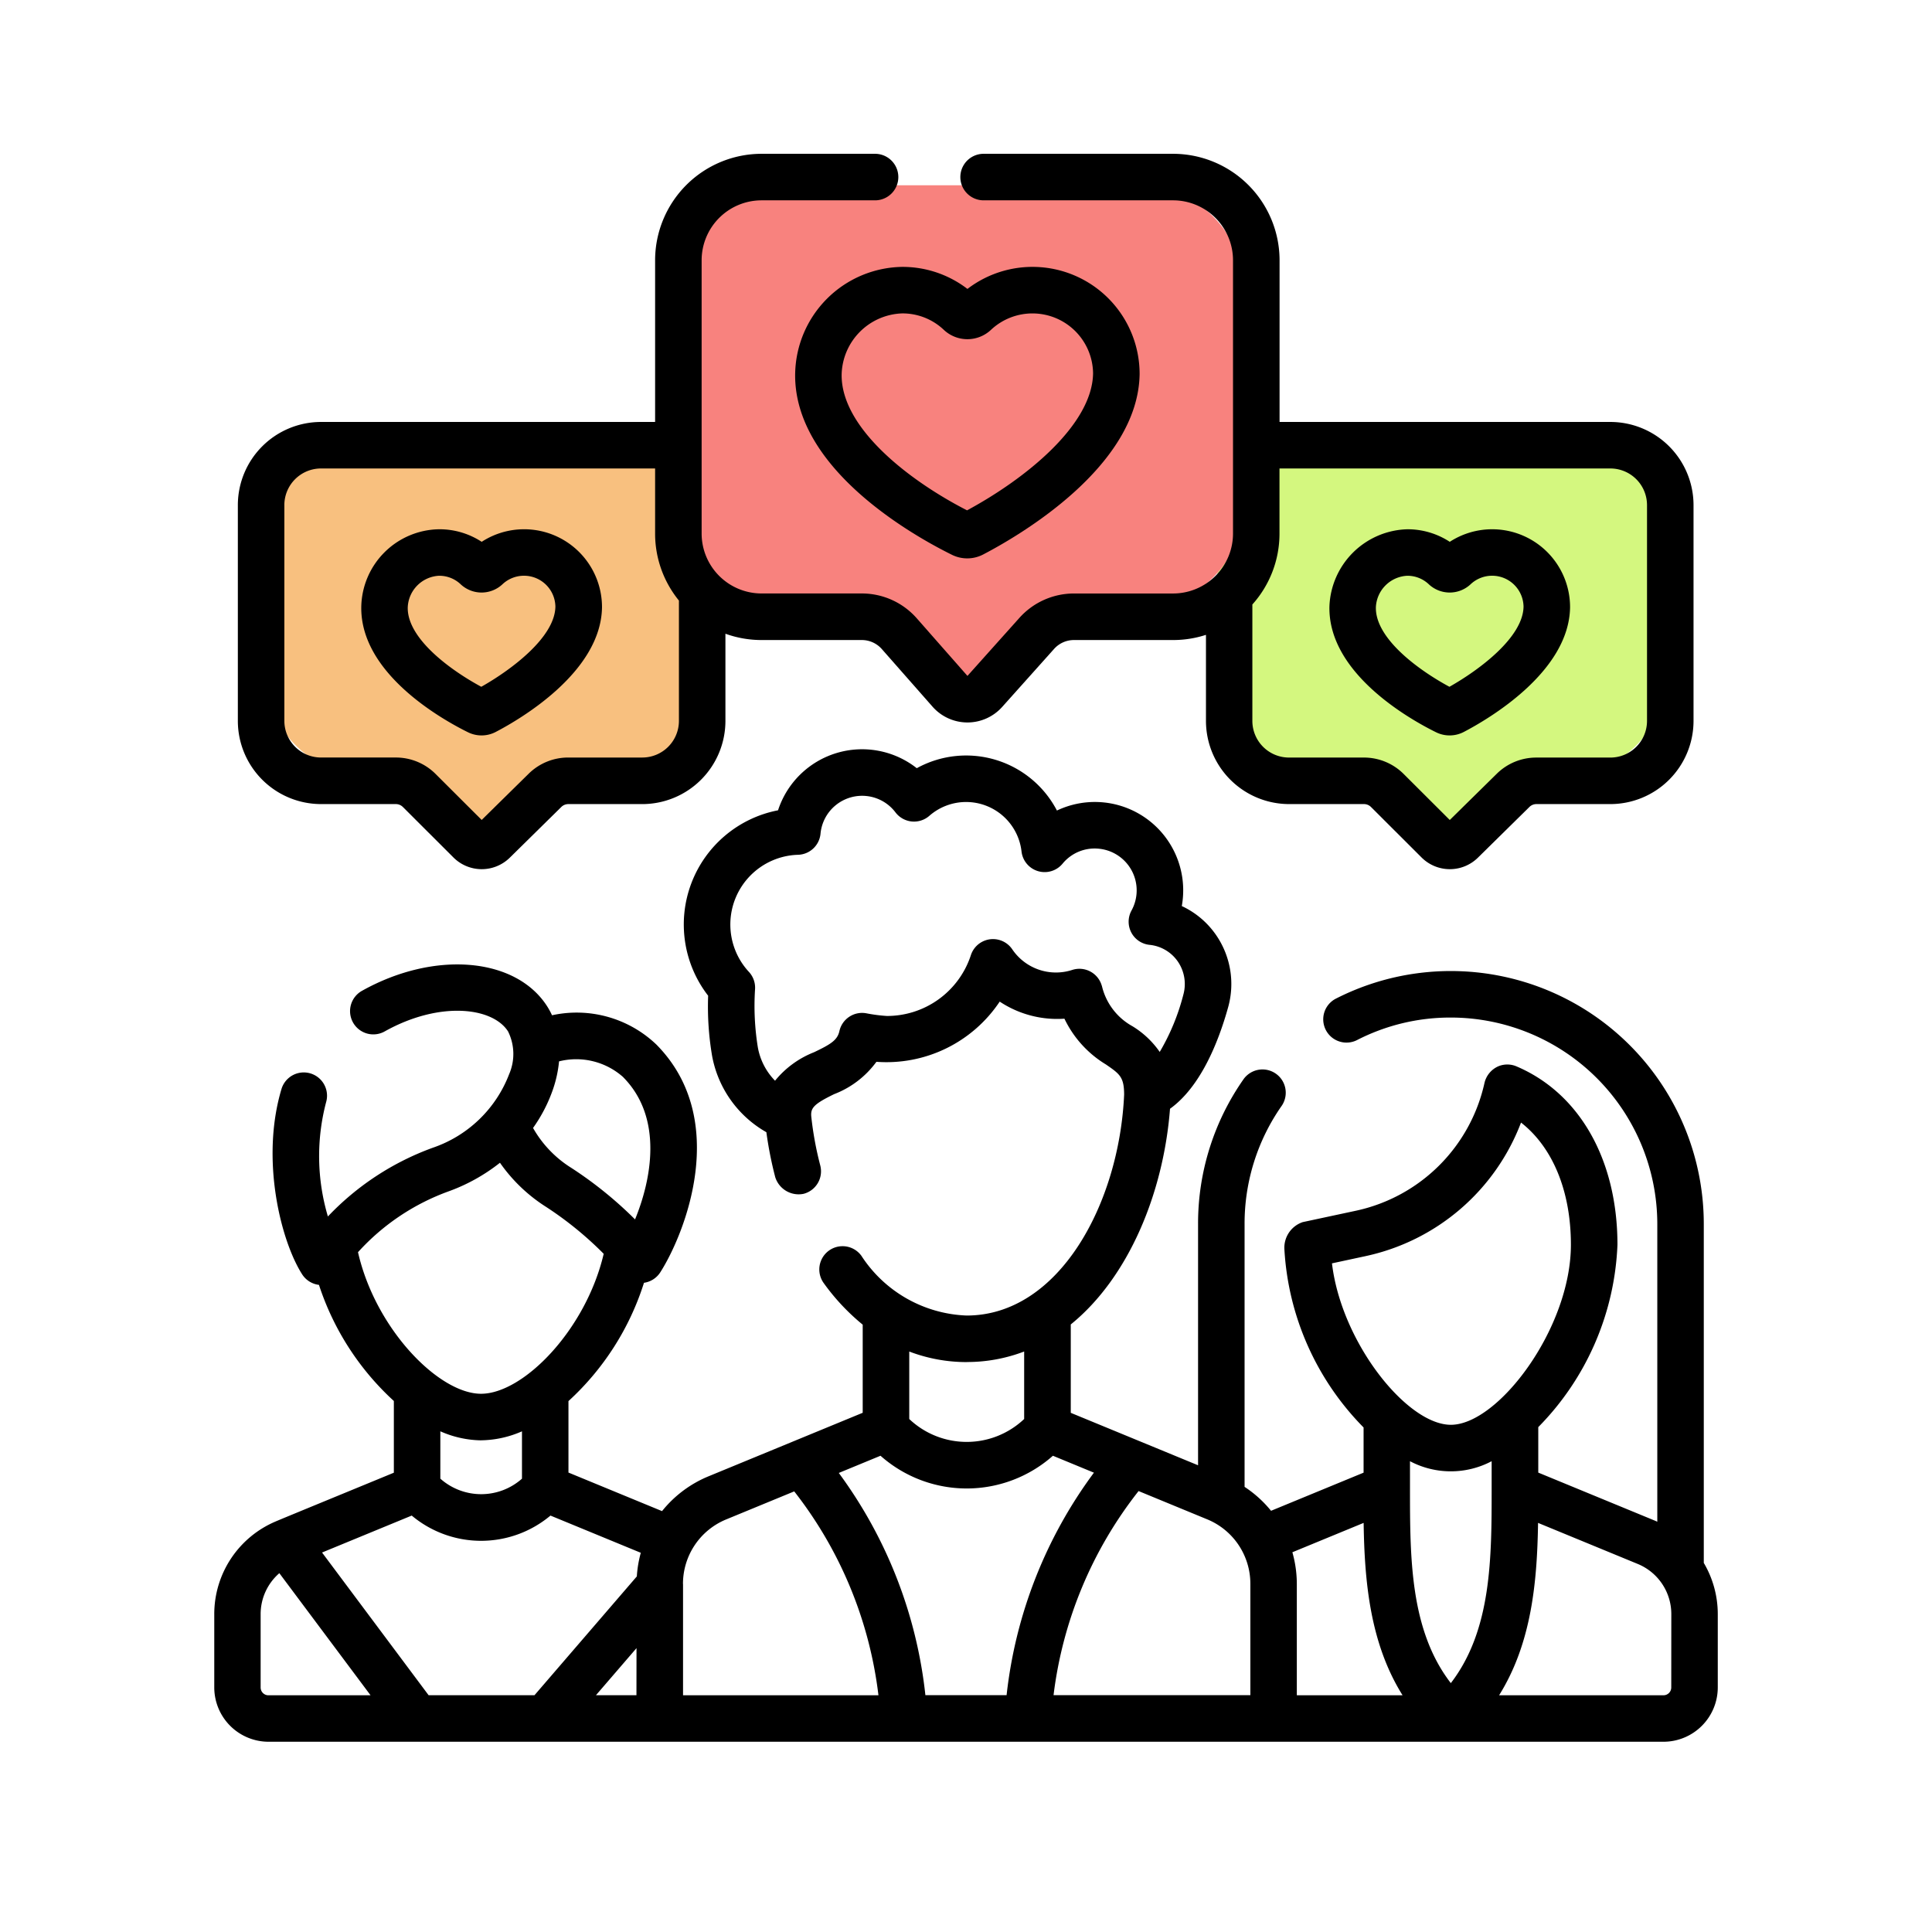 <svg xmlns="http://www.w3.org/2000/svg" width="146" height="146" viewBox="0 0 146 146">
  <g id="그룹_617" data-name="그룹 617" transform="translate(-887 -978)">
    <rect id="사각형_547" data-name="사각형 547" width="146" height="146" transform="translate(887 978)" fill="none"/>
    <path id="합치기_2" data-name="합치기 2" d="M11.388,25.9H8a8,8,0,0,1-8-8V8A8,8,0,0,1,8,0H26a8,8,0,0,1,8,8v9.9a8,8,0,0,1-8,8H22.725l-5.836,5.554Z" transform="translate(907 1010.763)" fill="#f8c07f"/>
    <path id="합치기_3" data-name="합치기 3" d="M11.388,25.9H8a8,8,0,0,1-8-8V8A8,8,0,0,1,8,0H26a8,8,0,0,1,8,8v9.9a8,8,0,0,1-8,8H22.725l-5.836,5.554Z" transform="translate(979 1010.763)" fill="#d4f77f"/>
    <path id="합치기_1" data-name="합치기 1" d="M14.068,32H8a8,8,0,0,1-8-8V8A8,8,0,0,1,8,0H34a8,8,0,0,1,8,8V24a8,8,0,0,1-8,8H28.071l-7.209,6.86Z" transform="translate(939 992)" fill="#f8827e"/>
    <g id="rating_4149881" transform="translate(889.596 989.623)">
      <path id="패스_1046" data-name="패스 1046" d="M381.223,136.394a2.313,2.313,0,0,0,2.085-.023c1.868-.974,7.967-4.531,8.037-9.425A5.886,5.886,0,0,0,382.254,122a5.829,5.829,0,0,0-3.194-.949,6.059,6.059,0,0,0-5.9,5.836C373.052,131.965,379.3,135.448,381.223,136.394Zm-2.18-11.829h.016a2.347,2.347,0,0,1,1.615.647h0a2.309,2.309,0,0,0,3.15,0,2.374,2.374,0,0,1,4.005,1.681c-.033,2.317-3.315,4.77-5.6,6.062-2.31-1.244-5.606-3.639-5.559-6A2.494,2.494,0,0,1,379.043,124.565Z" transform="translate(-275.292 -92.678)"/>
      <path id="패스_1047" data-name="패스 1047" d="M69.085,136.394a2.313,2.313,0,0,0,2.085-.023c1.868-.974,7.966-4.531,8.037-9.425A5.886,5.886,0,0,0,70.115,122a5.831,5.831,0,0,0-3.236-.949,5.972,5.972,0,0,0-5.863,5.836C60.914,131.965,67.165,135.448,69.085,136.394ZM66.9,124.565h.016a2.346,2.346,0,0,1,1.614.647h0a2.309,2.309,0,0,0,3.15,0,2.374,2.374,0,0,1,4.005,1.681c-.033,2.317-3.315,4.77-5.6,6.062-2.31-1.244-5.606-3.639-5.558-6a2.494,2.494,0,0,1,2.373-2.391Z" transform="translate(-36.31 -92.678)"/>
      <path id="패스_1048" data-name="패스 1048" d="M27.5,49.141h5.655a.752.752,0,0,1,.534.221l3.828,3.821a3.024,3.024,0,0,0,4.244.015l3.9-3.839a.751.751,0,0,1,.53-.217H51.78a6.29,6.29,0,0,0,6.283-6.283V36.267a8.007,8.007,0,0,0,2.729.477h7.579a2.015,2.015,0,0,1,1.511.683l3.832,4.353a3.52,3.52,0,0,0,2.626,1.193h.014A3.52,3.52,0,0,0,78.976,41.8L82.9,37.415a2.015,2.015,0,0,1,1.5-.671H91.9a8.013,8.013,0,0,0,2.477-.392v6.506a6.29,6.29,0,0,0,6.283,6.283h5.655a.752.752,0,0,1,.534.221l3.828,3.821a3.024,3.024,0,0,0,4.244.015l3.9-3.84a.752.752,0,0,1,.53-.217h5.588a6.29,6.29,0,0,0,6.283-6.283V26.547a6.29,6.29,0,0,0-6.283-6.283h-25V8.043A8.052,8.052,0,0,0,91.895,0H77.574a1.758,1.758,0,0,0,0,3.516h14.32a4.532,4.532,0,0,1,4.527,4.527V28.7a4.532,4.532,0,0,1-4.527,4.527H84.4a5.536,5.536,0,0,0-4.121,1.842l-3.927,4.386L72.521,35.1a5.531,5.531,0,0,0-4.15-1.875H60.792A4.532,4.532,0,0,1,56.265,28.7V8.043a4.532,4.532,0,0,1,4.527-4.527h8.579a1.758,1.758,0,0,0,0-3.516H60.792a8.052,8.052,0,0,0-8.043,8.043V20.264H27.5a6.29,6.29,0,0,0-6.283,6.283V42.858A6.29,6.29,0,0,0,27.5,49.141Zm97.44-25.362a2.771,2.771,0,0,1,2.767,2.767V42.858a2.771,2.771,0,0,1-2.767,2.768H119.35a4.246,4.246,0,0,0-3,1.226l-3.549,3.491-3.477-3.47a4.244,4.244,0,0,0-3.018-1.248h-5.655a2.771,2.771,0,0,1-2.768-2.767v-8.8a8.01,8.01,0,0,0,2.05-5.356V23.779h25ZM24.731,26.547A2.771,2.771,0,0,1,27.5,23.779H52.749V28.7a8,8,0,0,0,1.8,5.061v9.095a2.771,2.771,0,0,1-2.767,2.767H46.192a4.247,4.247,0,0,0-3,1.226l-3.549,3.491-3.477-3.47a4.244,4.244,0,0,0-3.018-1.248H27.5a2.771,2.771,0,0,1-2.768-2.767V26.547Z" transform="translate(-5.839 0)"/>
      <path id="패스_1049" data-name="패스 1049" d="M200.9,44.487c-.146,7.239,9.037,12.337,11.854,13.727a2.606,2.606,0,0,0,2.351-.026c2.749-1.432,11.725-6.651,11.825-13.64a8.093,8.093,0,0,0-13.011-6.429,8.047,8.047,0,0,0-4.955-1.665,8.216,8.216,0,0,0-8.063,8.033Zm8.089-4.518h.032a4.535,4.535,0,0,1,3.12,1.249h0a2.6,2.6,0,0,0,3.549,0,4.581,4.581,0,0,1,7.723,3.28c-.056,3.891-5.072,7.951-9.522,10.354-4.516-2.314-9.558-6.308-9.478-10.293A4.735,4.735,0,0,1,208.985,39.969Z" transform="translate(-143.406 -27.908)"/>
      <path id="패스_1050" data-name="패스 1050" d="M126.158,253.474v-25.6A19.118,19.118,0,0,0,98.324,210.86a1.758,1.758,0,0,0,1.606,3.127,15.422,15.422,0,0,1,7.115-1.714,15.614,15.614,0,0,1,15.6,15.6v22.5c-.048-.021-.094-.045-.142-.065h0l-8.853-3.648v-3.436a20.8,20.8,0,0,0,5.984-13.778c0-6.418-2.857-11.46-7.643-13.489a1.761,1.761,0,0,0-1.362,0,1.829,1.829,0,0,0-1.041,1.247,12.681,12.681,0,0,1-9.713,9.666l-4.023.861a2.039,2.039,0,0,0-1.386,2.071,20.847,20.847,0,0,0,5.983,13.448v3.415l-6.993,2.882a8.753,8.753,0,0,0-2-1.808V227.869a15.5,15.5,0,0,1,2.816-8.942,1.758,1.758,0,0,0-2.878-2.018,18.994,18.994,0,0,0-3.453,10.961v18.237l-9.62-3.964v-6.678c4.4-3.567,7.013-9.985,7.5-16.3,2.3-1.654,3.65-5,4.394-7.676a6.521,6.521,0,0,0-.856-5.369,6.443,6.443,0,0,0-2.647-2.272,6.741,6.741,0,0,0,.079-1.792,6.676,6.676,0,0,0-9.516-5.427,7.737,7.737,0,0,0-10.591-3.2A6.681,6.681,0,0,0,56.2,196.611a8.79,8.79,0,0,0-5.282,14.012,22.2,22.2,0,0,0,.3,4.553,8.364,8.364,0,0,0,4.1,5.761,28.8,28.8,0,0,0,.671,3.4,1.853,1.853,0,0,0,2.146,1.255,1.758,1.758,0,0,0,1.255-2.146,25.306,25.306,0,0,1-.674-3.652c-.078-.68.176-.979,1.718-1.731a7.1,7.1,0,0,0,3.2-2.446,10.284,10.284,0,0,0,9.317-4.549,7.862,7.862,0,0,0,4.891,1.291,8.153,8.153,0,0,0,3.136,3.459c1.047.722,1.37.946,1.376,2.273-.364,8.215-4.909,16.7-11.9,16.7a9.915,9.915,0,0,1-7.955-4.515,1.758,1.758,0,1,0-2.845,2.066,16.4,16.4,0,0,0,2.944,3.139v6.659l-11.649,4.8a8.787,8.787,0,0,0-3.515,2.631l-7.072-2.914v-5.4a20.47,20.47,0,0,0,5.707-8.94,1.756,1.756,0,0,0,1.231-.79c1.827-2.855,5.338-11.511-.29-17.21A8.72,8.72,0,0,0,39.12,212.1a5.559,5.559,0,0,0-.368-.677c-2.374-3.709-8.51-4.229-13.969-1.184a1.758,1.758,0,1,0,1.713,3.07c4.095-2.284,8.112-1.84,9.3.009a3.834,3.834,0,0,1,.086,3.228,9.438,9.438,0,0,1-5.755,5.559,20.64,20.64,0,0,0-7.944,5.2,16.008,16.008,0,0,1-.134-8.641,1.758,1.758,0,0,0-3.366-1.015c-1.622,5.379-.033,11.549,1.552,14.025a1.757,1.757,0,0,0,1.273.8,20.526,20.526,0,0,0,5.659,8.775v5.419c-.161.071-8.781,3.61-8.951,3.693a7.6,7.6,0,0,0-4.62,7V262.9a4.109,4.109,0,0,0,4.1,4.1H123.115a4.108,4.108,0,0,0,4.1-4.1v-5.54a7.61,7.61,0,0,0-1.061-3.882Zm-45.491-43.6a1.758,1.758,0,0,0-2.235-1.2,3.987,3.987,0,0,1-4.533-1.559,1.758,1.758,0,0,0-3.125.438,6.666,6.666,0,0,1-6.347,4.6,11.963,11.963,0,0,1-1.545-.2,1.758,1.758,0,0,0-2.046,1.348c-.152.688-.674,1-1.918,1.594a7.16,7.16,0,0,0-2.944,2.151,4.808,4.808,0,0,1-1.3-2.519,19.637,19.637,0,0,1-.213-4.373A1.758,1.758,0,0,0,54,208.823a5.27,5.27,0,0,1,3.71-8.85,1.758,1.758,0,0,0,1.7-1.594,3.159,3.159,0,0,1,5.666-1.609,1.758,1.758,0,0,0,2.557.259,4.216,4.216,0,0,1,6.967,2.692,1.758,1.758,0,0,0,3.1.925,3.136,3.136,0,0,1,2.726-1.134,3.163,3.163,0,0,1,2.486,4.671,1.758,1.758,0,0,0,1.357,2.595,2.951,2.951,0,0,1,2.165,1.294,3.008,3.008,0,0,1,.393,2.478,16.589,16.589,0,0,1-1.784,4.321,6.819,6.819,0,0,0-2.061-1.943,4.7,4.7,0,0,1-2.309-3.049ZM100.607,230.3a16.211,16.211,0,0,0,11.74-10.091c2.39,1.866,3.769,5.171,3.769,9.233,0,6.308-5.49,13.606-9.071,13.606-3.319,0-8.276-6.212-8.985-12.2Zm-33.272,33.18a34.539,34.539,0,0,0-6.544-16.793l3.153-1.3a9.817,9.817,0,0,0,6.512,2.473h0a9.819,9.819,0,0,0,6.516-2.473l3.1,1.279a34.557,34.557,0,0,0-6.6,16.813Zm16.108-15.426,5.181,2.135a5.263,5.263,0,0,1,3.269,4.883v8.408H77.02A30.993,30.993,0,0,1,83.443,248.059Zm-12.988-9.75a12.074,12.074,0,0,0,4.344-.794v5.1a6.307,6.307,0,0,1-4.342,1.731h0a6.306,6.306,0,0,1-4.341-1.73v-5.1A12.153,12.153,0,0,0,70.455,238.309ZM45.5,263.484H42.439l3.066-3.559Zm.021-8.97-7.727,8.97h-8L21.741,252.7l6.777-2.792a8.159,8.159,0,0,0,5.242,1.907h0a8.157,8.157,0,0,0,5.243-1.907l6.825,2.812a8.807,8.807,0,0,0-.3,1.8Zm-1.017-37.729c3.06,3.1,2.1,7.8.89,10.742a29.756,29.756,0,0,0-4.814-3.893,8.477,8.477,0,0,1-2.894-3.018,11.466,11.466,0,0,0,1.516-2.948,9.136,9.136,0,0,0,.449-2.085A5.332,5.332,0,0,1,44.509,216.785ZM24.462,230a17.074,17.074,0,0,1,6.862-4.6,13.839,13.839,0,0,0,3.862-2.154,12.251,12.251,0,0,0,3.5,3.345,26.381,26.381,0,0,1,4.339,3.536c-1.356,5.772-6.082,10.576-9.268,10.576s-7.981-4.886-9.3-10.705Zm9.3,14.22a7.913,7.913,0,0,0,3.087-.678v3.578a4.645,4.645,0,0,1-3.085,1.171h0a4.644,4.644,0,0,1-3.084-1.173V243.54A7.87,7.87,0,0,0,33.76,244.223ZM17.1,262.9v-5.539a4.092,4.092,0,0,1,1.414-3.1l6.893,9.228H17.693A.589.589,0,0,1,17.1,262.9Zm31.916-7.82a5.263,5.263,0,0,1,3.269-4.883l5.138-2.117a30.982,30.982,0,0,1,6.365,15.408H49.021v-8.408Zm46.388,8.408v-8.408a8.833,8.833,0,0,0-.336-2.4l5.385-2.219c.068,4.429.478,9.083,2.942,13.027Zm8.552-15.651V245.8a6.609,6.609,0,0,0,6.171,0s0,1.858,0,2.04c0,5.275,0,10.719-3.085,14.73-3.084-4-3.086-9.454-3.086-14.735A.02.02,0,0,0,103.961,247.833ZM123.7,262.9a.589.589,0,0,1-.588.588H110.69c2.465-3.949,2.875-8.6,2.944-13.027l7.527,3.1h0a4.094,4.094,0,0,1,2.543,3.8Z" transform="translate(0 -147)"/>
    </g>
  </g>
</svg>
